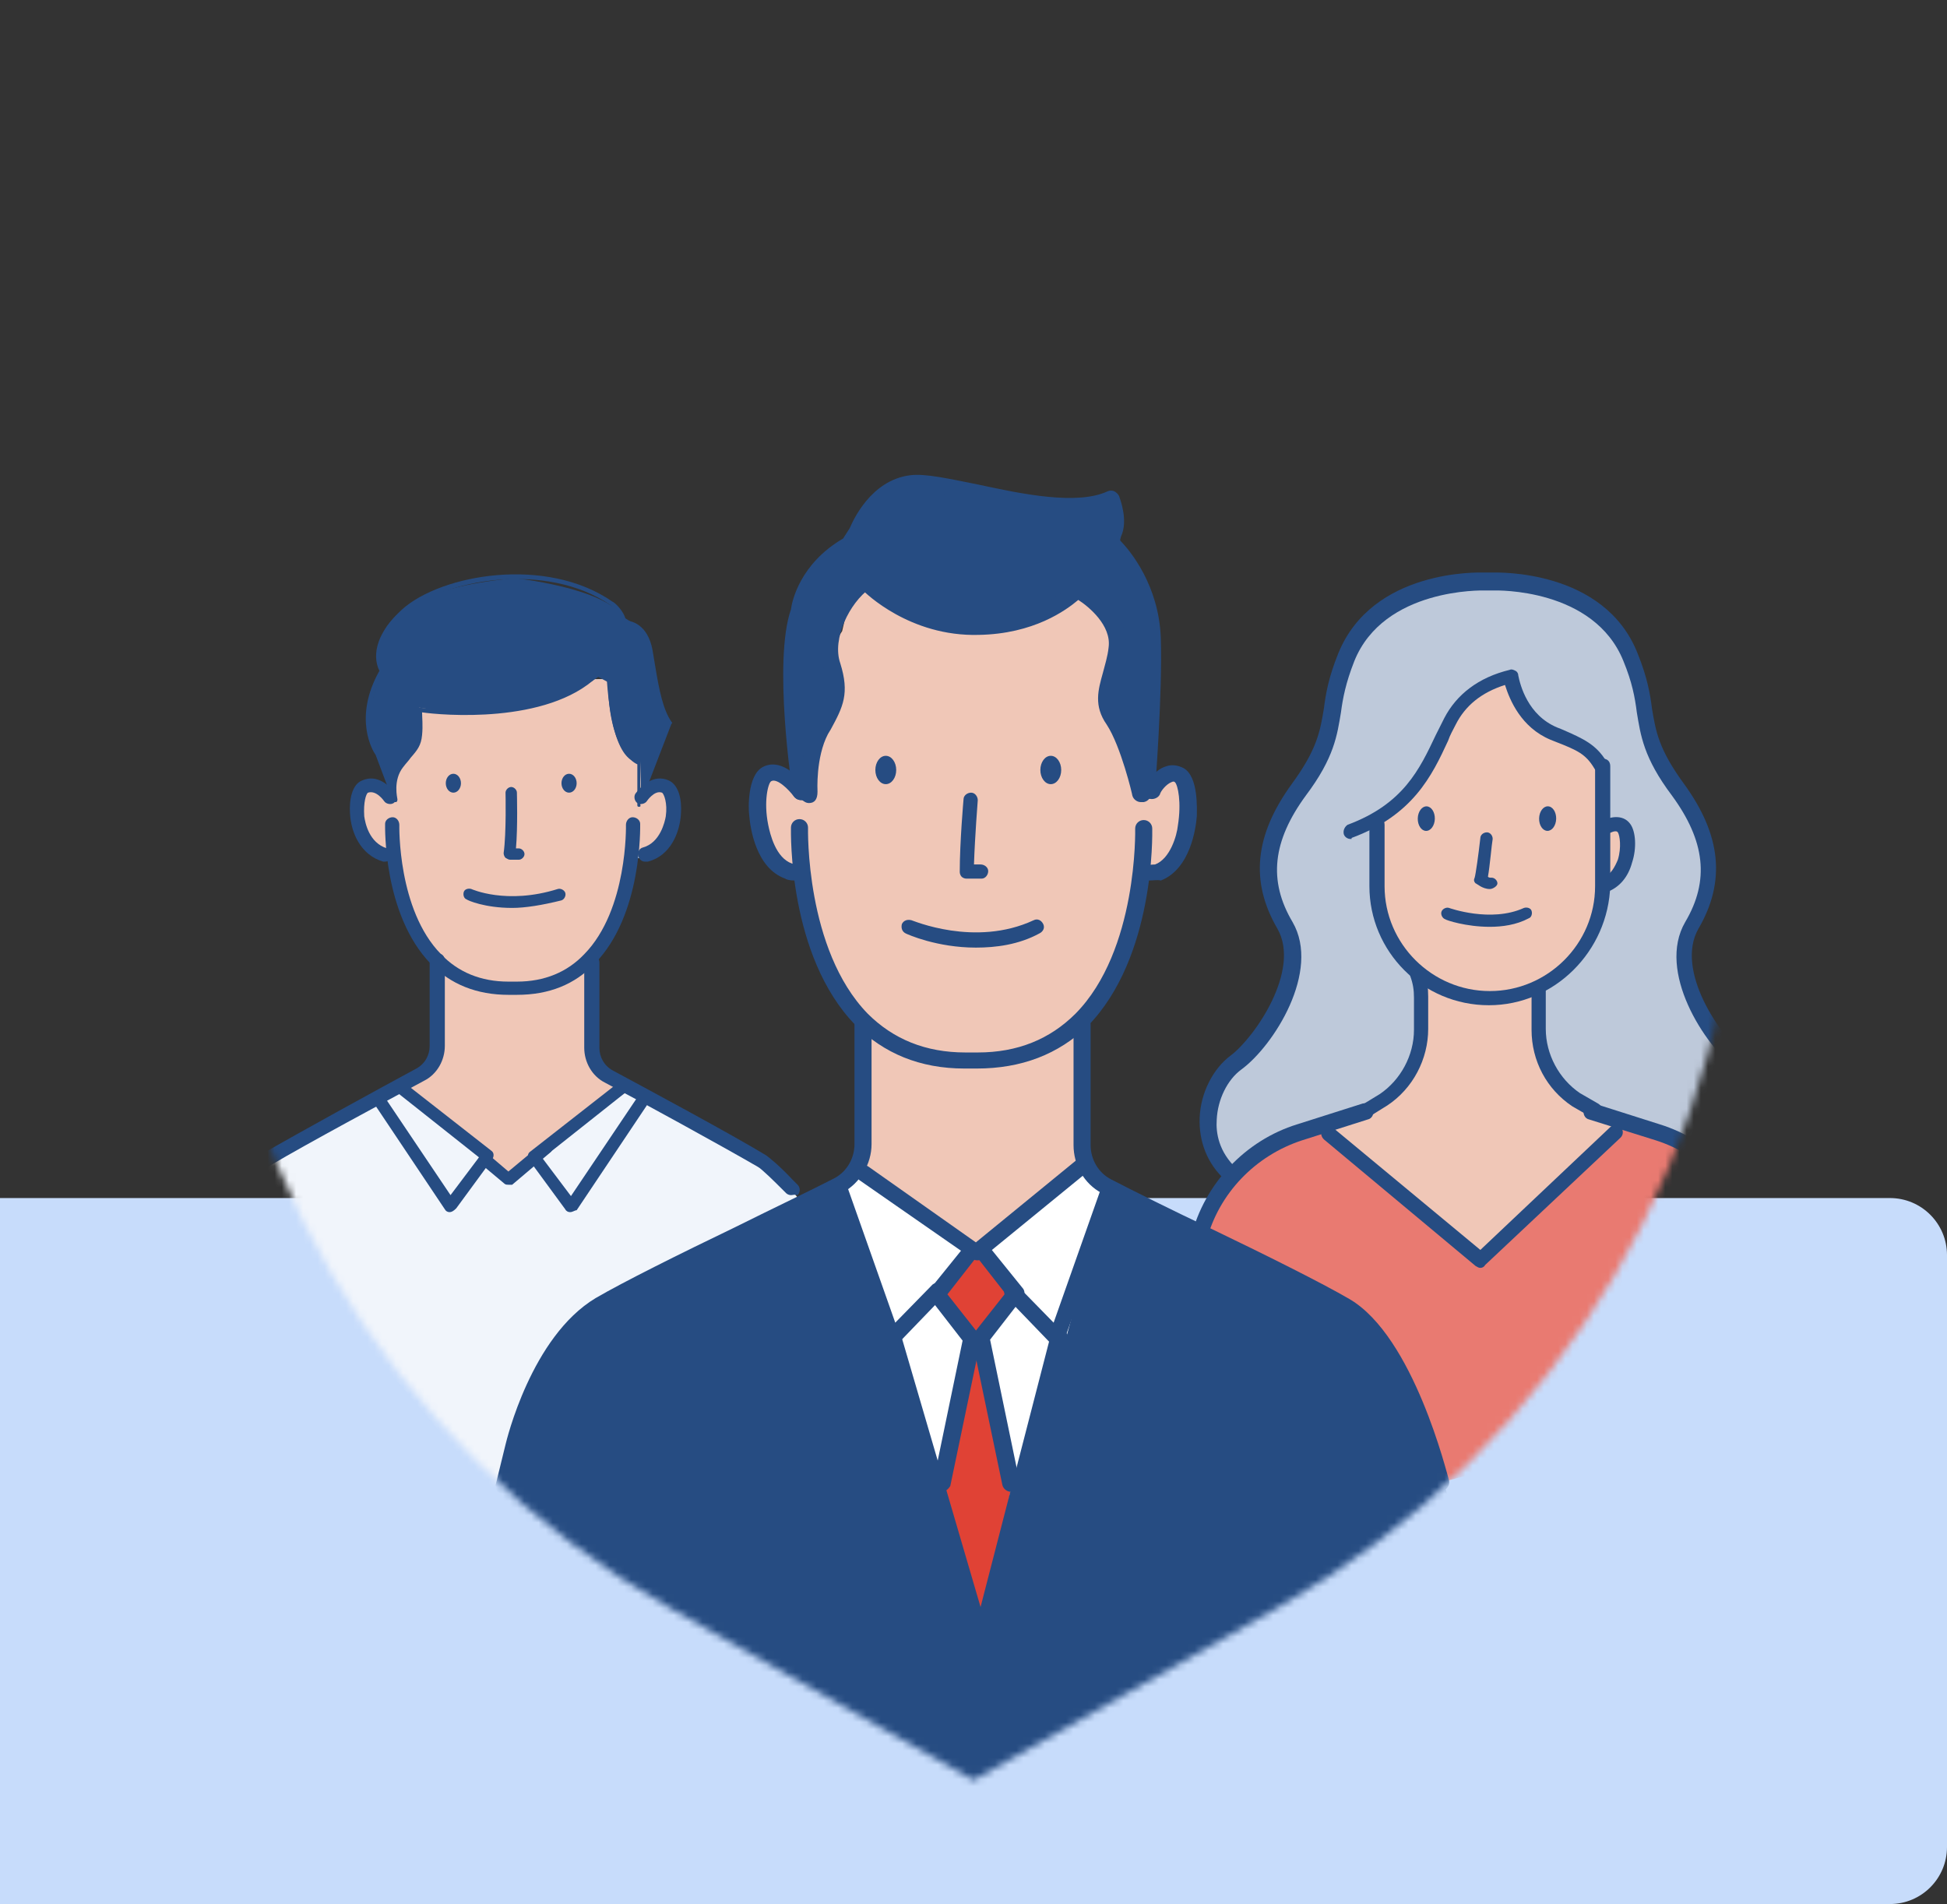 <svg width="273" height="267" viewBox="0 0 273 267" fill="none" xmlns="http://www.w3.org/2000/svg">
<rect x="0" y="0" width="273" height="267" fill="#333333" stroke="none"/>
<path d="M265 168C269.418 168 273 171.582 273 176V259C273 263.418 269.418 267 265 267H0V168H265Z" fill="#C7DCFB"/>
<mask id="mask0_1520_1202" style="mask-type:luminance" maskUnits="userSpaceOnUse" x="29" y="0" width="215" height="250">
<path d="M29 0V114.068C29 160.172 53.864 202.831 94.151 225.618L136.434 249.598H136.566L178.848 225.618C219.136 202.831 244 160.304 244 114.068V0H131.381H29Z" fill="white"/>
</mask>
<g mask="url(#mask0_1520_1202)">
<path d="M111.969 168.121C110.506 166.134 106.251 162.159 106.251 162.159C106.251 162.159 87.371 151.958 85.509 150.898C83.648 149.838 83.116 146.924 83.116 146.924C83.116 146.924 83.116 139.77 83.249 136.855C83.249 133.94 84.711 133.278 86.573 129.568C88.567 125.859 89.232 120.427 89.232 120.427C89.232 120.427 92.29 119.367 93.62 117.38C94.816 115.26 94.816 110.888 93.221 110.358C91.492 109.696 89.764 111.153 89.764 111.153L90.163 102.807L85.376 95.255L72.08 95.388L58.784 95.255L53.997 102.807L54.396 111.153C54.396 111.153 52.667 109.696 51.072 110.226C49.476 110.756 49.343 115.128 50.673 117.248C51.87 119.367 55.061 120.295 55.061 120.295C55.061 120.295 55.725 125.726 57.72 129.436C59.714 133.145 61.044 133.808 61.044 136.723C61.044 139.637 61.177 146.791 61.177 146.791C61.177 146.791 60.645 149.706 58.784 150.766C56.922 151.826 38.041 162.027 38.041 162.027C38.041 162.027 34.053 164.676 32.856 166.531L68.756 209.191L111.969 168.121Z" fill="white"/>
<path opacity="0.6" d="M111.969 168.121C110.506 166.134 106.251 162.159 106.251 162.159C106.251 162.159 87.371 151.958 85.509 150.898C83.648 149.838 83.116 146.924 83.116 146.924C83.116 146.924 83.116 139.77 83.249 136.855C83.249 133.94 84.711 133.278 86.573 129.568C88.567 125.859 89.232 120.427 89.232 120.427C89.232 120.427 92.29 119.367 93.62 117.38C94.816 115.26 94.816 110.888 93.221 110.358C91.492 109.696 89.764 111.153 89.764 111.153L90.163 102.807L85.376 95.255L72.08 95.388L58.784 95.255L53.997 102.807L54.396 111.153C54.396 111.153 52.667 109.696 51.072 110.226C49.476 110.756 49.343 115.128 50.673 117.248C51.87 119.367 55.061 120.295 55.061 120.295C55.061 120.295 55.725 125.726 57.72 129.436C59.714 133.145 61.044 133.808 61.044 136.723C61.044 139.637 61.177 146.791 61.177 146.791C61.177 146.791 60.645 149.706 58.784 150.766C56.922 151.826 38.041 162.027 38.041 162.027C38.041 162.027 34.053 164.676 32.856 166.531L68.756 209.191L111.969 168.121Z" fill="#E8EEF9"/>
<path d="M241.74 167.459C250.382 162.292 248.122 151.826 244.133 148.911C240.277 145.996 233.629 136.06 237.352 129.701C241.075 123.342 240.277 117.248 235.357 110.756C229.241 102.41 231.9 100.29 228.709 92.076C224.189 80.815 209.43 81.345 209.43 81.345H207.967C207.967 81.345 193.208 80.815 188.688 92.076C185.497 100.157 188.289 102.277 182.04 110.756C177.253 117.38 176.455 123.342 180.045 129.701C183.635 136.06 177.12 145.996 173.264 148.911C169.408 151.826 168.211 162.557 173.663 167.591L241.74 167.459Z" fill="white"/>
<path opacity="0.3" d="M241.74 167.459C250.382 162.292 248.122 151.826 244.133 148.911C240.277 145.996 233.629 136.06 237.352 129.701C241.075 123.342 240.277 117.248 235.357 110.756C229.241 102.41 231.9 100.29 228.709 92.076C224.189 80.815 209.43 81.345 209.43 81.345H207.967C207.967 81.345 193.208 80.815 188.688 92.076C185.497 100.157 188.289 102.277 182.04 110.756C177.253 117.38 176.455 123.342 180.045 129.701C183.635 136.06 177.12 145.996 173.264 148.911C169.408 151.826 168.211 162.557 173.663 167.591L241.74 167.459Z" fill="#264C82"/>
<path d="M209.828 98.302L212.621 97.243C212.621 97.243 214.748 101.35 216.61 102.41C218.471 103.469 221.13 103.999 222.992 105.722C224.853 107.576 224.587 109.431 224.454 110.888C224.321 112.346 224.986 125.991 224.055 128.376C223.125 130.893 219.668 135.795 218.205 136.855C216.743 137.915 215.679 139.902 215.679 141.359C215.679 142.817 215.679 148.381 217.407 150.766C219.003 153.283 225.917 156.86 225.917 156.86L228.443 157.125L228.842 174.613L216.61 178.852L205.973 176.467L203.446 129.436L209.828 98.302Z" fill="#F0C7B7"/>
<path d="M224.455 116.055C224.455 116.055 226.715 114.995 227.513 116.055C228.31 117.115 228.045 122.812 224.455 124.269V116.055Z" fill="#F0C7B7"/>
<path d="M208.632 95.918C208.632 95.918 204.776 98.302 202.781 103.469C200.787 108.636 194.405 114.2 194.405 114.2C194.405 114.2 192.942 114.598 193.341 118.44C193.74 122.282 192.543 128.243 194.671 131.555C196.798 134.867 199.856 136.722 199.59 140.829C199.457 144.804 197.33 152.355 195.335 153.68C193.341 155.137 185.097 157.39 185.097 157.39L183.635 165.471L201.186 179.779L211.823 179.117L211.424 134.867L211.025 101.084L212.222 98.037C212.222 98.037 211.158 94.99 210.493 95.255C209.961 95.653 208.632 95.918 208.632 95.918Z" fill="#F0C7B7"/>
<path d="M168.61 172.626C168.61 172.626 172.599 161.232 184.3 158.052L207.568 176.468L227.778 157.92C227.778 157.92 242.67 160.967 246.127 171.301C249.451 181.634 252.642 194.618 252.642 194.618L162.627 218.2C162.494 218.2 169.275 173.42 168.61 172.626Z" fill="white"/>
<path opacity="0.7" d="M168.61 172.626C168.61 172.626 172.599 161.232 184.3 158.052L207.568 176.468L227.778 157.92C227.778 157.92 242.67 160.967 246.127 171.301C249.451 181.634 252.642 194.618 252.642 194.618L162.627 218.2C162.494 218.2 169.275 173.42 168.61 172.626Z" fill="#E04235"/>
<path d="M164.223 195.412C164.09 195.412 164.09 195.412 163.957 195.412C163.292 195.28 162.893 194.75 163.026 194.088L166.616 175.143L167.015 173.42C168.876 166.001 174.594 159.907 181.907 157.655L191.081 154.74C191.746 154.608 192.411 154.873 192.544 155.535C192.677 156.197 192.411 156.86 191.746 156.992L182.571 159.907C176.056 162.027 170.871 167.326 169.142 174.083L168.743 175.672L165.153 194.485C165.286 195.015 164.754 195.412 164.223 195.412Z" fill="#264C82"/>
<path d="M252.775 196.207C252.244 196.207 251.845 195.81 251.712 195.412L245.595 174.083C243.867 167.459 238.814 162.027 232.166 159.907L222.859 156.992C222.194 156.86 221.928 156.197 222.061 155.535C222.194 154.873 222.859 154.608 223.524 154.74L232.698 157.655C240.011 159.907 245.728 166.001 247.59 173.42L253.706 194.75C253.839 195.412 253.573 195.942 252.908 196.207C252.908 196.207 252.908 196.207 252.775 196.207Z" fill="#264C82"/>
<path d="M223.524 156.728C223.391 156.728 223.125 156.728 222.992 156.595L220.465 155.138C216.875 152.753 214.748 148.779 214.748 144.407V139.902C214.748 139.505 214.748 139.24 214.748 138.842C214.748 138.312 215.28 137.915 215.812 137.915C216.344 137.915 216.742 138.445 216.742 138.975C216.742 139.24 216.742 139.505 216.742 139.77V144.274C216.742 147.851 218.604 151.296 221.529 153.283L224.055 154.74C224.587 155.005 224.72 155.668 224.454 156.065C224.188 156.595 223.922 156.728 223.524 156.728Z" fill="#264C82"/>
<path d="M191.746 156.86C191.48 156.86 191.214 156.727 190.948 156.462L190.815 156.33C190.682 156.065 190.682 155.8 190.682 155.535C190.682 155.27 190.948 155.005 191.081 154.873L193.474 153.415C196.399 151.428 198.261 147.984 198.261 144.407V139.902C198.261 138.842 198.128 137.915 197.729 136.855C197.596 136.325 197.729 135.795 198.261 135.53C198.793 135.398 199.325 135.53 199.591 136.06C200.122 137.252 200.255 138.577 200.255 139.77V144.274C200.255 148.514 198.128 152.62 194.538 155.005L192.411 156.33C192.411 156.463 192.278 156.462 192.145 156.595C192.145 156.86 191.879 156.86 191.746 156.86Z" fill="#264C82"/>
<path d="M189.353 117.645C188.954 117.645 188.555 117.38 188.422 116.982C188.289 116.452 188.555 115.923 188.954 115.658C196.798 112.743 199.059 107.841 201.319 103.072C201.718 102.277 202.117 101.482 202.516 100.687C204.244 97.375 207.302 94.99 211.69 93.93C211.956 93.798 212.222 93.93 212.488 94.063C212.754 94.195 212.887 94.46 212.887 94.725C213.153 96.05 214.216 100.29 218.338 102.012L219.003 102.277C222.061 103.602 223.79 104.397 225.252 106.781C225.518 107.311 225.385 107.841 224.853 108.106C224.322 108.371 223.79 108.239 223.524 107.709C222.327 105.721 221.131 105.191 218.072 103.999L217.408 103.734C213.286 102.012 211.69 98.17 211.025 96.05C207.701 97.11 205.441 98.965 204.111 101.614C203.712 102.409 203.314 103.072 203.048 103.867C200.787 108.768 198.128 114.333 189.485 117.512C189.618 117.645 189.486 117.645 189.353 117.645Z" fill="#264C82"/>
<path d="M208.765 140.962C199.458 140.962 192.012 133.41 192.012 124.269V115.658C192.012 115.128 192.411 114.598 193.075 114.598C193.74 114.598 194.139 114.995 194.139 115.658V124.269C194.139 132.35 200.787 138.975 208.898 138.975C217.009 138.975 223.657 132.35 223.657 124.269V107.444C223.657 106.914 224.056 106.384 224.72 106.384C225.385 106.384 225.784 106.781 225.784 107.444V124.136C225.518 133.41 217.939 140.962 208.765 140.962Z" fill="#264C82"/>
<path d="M218.2 114.818C218.222 113.867 217.705 113.084 217.044 113.068C216.383 113.053 215.83 113.811 215.807 114.762C215.784 115.713 216.302 116.496 216.962 116.512C217.623 116.527 218.177 115.769 218.2 114.818Z" fill="#264C82"/>
<path d="M201.186 114.823C201.208 113.872 200.691 113.089 200.031 113.073C199.37 113.057 198.816 113.816 198.793 114.767C198.771 115.717 199.288 116.501 199.949 116.516C200.609 116.532 201.163 115.774 201.186 114.823Z" fill="#264C82"/>
<path d="M208.898 124.667C207.834 124.667 207.036 123.872 206.903 123.872C206.637 123.607 206.637 123.342 206.77 123.077C206.903 122.68 207.302 119.897 207.568 117.513C207.568 117.115 207.967 116.718 208.499 116.718C208.898 116.718 209.297 117.115 209.297 117.645C209.164 118.308 208.898 121.487 208.632 122.944C208.765 123.077 208.898 123.077 209.164 123.077C209.563 123.077 209.962 123.474 209.962 123.872C209.962 124.269 209.297 124.667 208.898 124.667Z" fill="#264C82"/>
<path d="M224.986 125.197C224.587 125.197 224.188 124.932 224.055 124.534C223.79 124.004 224.056 123.474 224.587 123.209C225.917 122.679 226.449 121.487 226.848 120.56C227.38 118.837 227.114 117.115 226.848 116.718C226.582 116.32 225.651 116.85 225.651 116.85C225.119 117.115 224.587 116.983 224.321 116.453C224.055 115.923 224.188 115.393 224.72 115.128C225.518 114.598 227.513 114.068 228.576 115.525C229.374 116.585 229.507 118.97 228.842 120.957C228.31 122.944 227.114 124.402 225.385 125.064C225.119 125.064 224.986 125.197 224.986 125.197Z" fill="#264C82"/>
<path d="M208.898 129.966C205.574 129.966 202.781 129.039 202.648 128.906C202.25 128.774 201.984 128.244 202.117 127.846C202.25 127.449 202.781 127.184 203.18 127.316C203.18 127.316 209.031 129.436 213.684 127.316C214.083 127.184 214.615 127.316 214.748 127.714C214.881 128.111 214.748 128.641 214.349 128.774C212.621 129.701 210.626 129.966 208.898 129.966Z" fill="#264C82"/>
<path d="M244.93 165.869C244.664 165.869 244.266 165.736 244.133 165.471C243.734 164.941 243.734 164.279 244.133 163.881C246.659 161.497 247.058 158.847 246.925 156.992C246.792 154.21 245.329 151.428 243.468 149.971C238.947 146.526 232.299 136.193 236.288 129.303C239.745 123.474 239.08 117.91 234.426 111.551C230.437 106.251 230.039 103.072 229.507 99.892C229.241 97.772 228.842 95.653 227.645 92.738C223.523 82.404 209.695 82.802 209.562 82.802H208.1C207.967 82.802 194.006 82.404 189.884 92.738C188.687 95.785 188.288 97.905 188.023 99.892C187.491 103.072 187.092 106.251 183.103 111.551C178.449 117.91 177.784 123.474 181.241 129.303C185.23 136.193 178.582 146.659 174.061 149.971C172.067 151.428 170.737 154.21 170.604 156.992C170.472 158.847 170.87 161.497 173.397 163.881C173.929 164.279 173.929 165.074 173.397 165.471C172.998 166.001 172.2 166.001 171.801 165.471C169.275 163.219 168.078 160.039 168.211 156.727C168.344 153.283 170.073 149.838 172.599 147.984C175.923 145.466 182.438 136.06 179.114 130.231C175.258 123.607 175.923 117.115 181.108 109.961C184.698 105.059 185.097 102.542 185.629 99.362C185.895 97.243 186.294 94.99 187.624 91.678C192.41 79.755 207.435 80.285 207.967 80.285H209.296C209.828 80.285 224.986 79.755 229.64 91.678C230.969 94.99 231.368 97.243 231.634 99.362C232.166 102.542 232.565 105.059 236.155 109.961C241.34 117.115 242.005 123.607 238.149 130.231C234.825 136.06 241.207 145.334 244.664 147.984C247.191 149.838 248.919 153.283 249.052 156.727C249.185 160.039 247.989 163.087 245.462 165.471C245.462 165.736 245.196 165.869 244.93 165.869Z" fill="#264C82"/>
<path d="M207.568 177.792C207.302 177.792 207.169 177.659 206.903 177.527L185.629 159.774C185.23 159.377 185.097 158.847 185.496 158.317C185.895 157.787 186.427 157.787 186.959 158.184L207.568 175.275L225.784 158.052C226.183 157.655 226.847 157.655 227.246 158.052C227.645 158.449 227.645 159.112 227.246 159.509L208.233 177.394C208.1 177.659 207.834 177.792 207.568 177.792Z" fill="#264C82"/>
<path d="M111.436 98.965L111.968 110.491C111.968 110.491 109.575 108.504 107.314 109.166C105.054 109.829 104.921 116.055 106.649 118.97C108.378 121.884 112.633 123.209 112.633 123.209C112.633 123.209 113.563 130.893 116.356 136.06C119.148 141.227 121.009 142.022 121.009 146.129C121.142 150.236 121.142 160.172 121.142 160.172C121.142 160.172 120.344 164.279 117.818 165.736C115.292 167.194 88.832 181.502 88.832 181.502C88.832 181.502 84.179 184.151 86.173 186.006C88.3 187.861 109.442 205.481 138.427 204.951L144.544 204.289L142.017 153.018L142.948 118.572L137.098 75.251L120.211 79.358L118.084 88.499L111.436 98.965Z" fill="#F0C7B7"/>
<path d="M161.563 98.965L161.031 110.491C161.031 110.491 163.424 108.504 165.685 109.166C167.945 109.828 167.014 116.718 165.153 119.5C163.424 122.414 160.233 123.209 160.233 123.209C160.233 123.209 159.302 130.893 156.51 136.06C153.718 141.227 151.857 142.022 151.857 146.129C151.724 150.236 151.724 160.172 151.724 160.172C151.724 160.172 152.521 164.279 155.048 165.736C157.707 167.193 184.033 181.502 184.033 181.502C184.033 181.502 188.687 184.151 186.693 186.006C184.565 187.861 163.424 205.481 134.439 204.951L128.322 204.289L130.849 153.018L129.918 118.572L135.768 88.499L151.192 77.37L155.713 87.704L161.563 98.965Z" fill="#F0C7B7"/>
<path d="M112.766 169.445L120.477 163.616L132.976 172.493C132.976 172.493 135.635 176.6 138.693 174.215C141.751 171.83 150.394 164.941 150.394 164.941C150.394 164.941 152.521 163.219 153.053 164.014C153.585 164.941 159.302 168.783 159.302 168.783L148.399 208.263H126.195L112.367 176.6L112.766 169.445Z" fill="white"/>
<path d="M113.564 108.901C113.564 108.901 115.292 101.747 116.622 99.495C117.951 97.242 115.292 91.281 117.154 87.704C118.882 84.126 120.345 81.212 123.403 83.464C126.461 85.584 132.178 88.498 138.162 87.969C144.012 87.439 147.203 85.716 147.203 85.716C147.203 85.716 150.793 81.344 153.984 84.789C157.175 88.234 156.909 91.148 156.111 94.063C155.314 96.977 155.314 99.892 156.776 102.409C158.239 104.926 159.436 109.828 159.436 109.828C159.436 109.828 161.829 109.298 161.962 105.854C162.095 102.409 163.025 90.221 160.632 83.994C158.239 77.9 156.377 75.25 156.377 72.998C156.244 70.746 155.048 70.481 150.261 70.878C145.341 71.276 134.705 69.023 132.311 68.229C129.918 67.434 123.137 69.156 121.674 72.733C120.212 76.31 115.159 79.357 113.696 81.742C112.234 84.126 110.904 95.918 111.702 101.349C112.367 106.516 113.564 108.901 113.564 108.901Z" fill="#264C82"/>
<path d="M136.433 175.407L131.38 182.164L136.566 188.523L132.045 208.793L137.63 228.93L141.751 208.793L137.63 188.258L142.283 181.104C142.15 181.104 137.497 175.407 136.433 175.407Z" fill="#E04235"/>
<path d="M68.622 214.092C68.622 214.092 76.334 190.113 81.121 185.741C85.907 181.502 117.685 165.869 117.685 165.869L145.74 256.222C145.74 256.222 68.091 213.562 68.622 214.092Z" fill="#264C82"/>
<path d="M206.77 220.584C206.77 220.584 196.798 189.981 192.011 185.741C187.225 181.502 155.447 165.869 155.447 165.869L130.849 255.56C130.849 255.56 207.169 220.054 206.77 220.584Z" fill="#264C82"/>
<path d="M136.965 149.838H135.236C128.987 149.838 123.935 147.719 119.946 143.744C110.505 134.073 110.904 116.718 110.904 116.055C110.904 115.393 111.436 114.863 112.101 114.863C112.766 114.863 113.298 115.393 113.298 116.055C113.298 116.188 112.899 133.145 121.674 142.154C125.264 145.731 129.785 147.586 135.369 147.586H137.098C142.682 147.586 147.203 145.731 150.793 142.154C159.568 133.278 159.17 116.32 159.17 116.188C159.17 115.525 159.701 114.995 160.366 114.995C161.031 114.995 161.563 115.525 161.563 116.188C161.563 116.983 161.962 134.205 152.521 143.877C148.4 147.851 143.214 149.838 136.965 149.838Z" fill="#264C82"/>
<path d="M70.617 209.455C70.484 209.455 70.484 209.455 70.351 209.455C69.686 209.323 69.287 208.661 69.553 207.998L70.883 202.566C71.016 202.036 74.473 187.463 83.514 182.031C87.37 179.779 95.348 175.805 103.06 172.095C108.644 169.313 113.962 166.796 117.021 165.206C118.749 164.279 119.813 162.424 119.813 160.437V143.479C119.813 142.817 120.345 142.287 121.009 142.287C121.674 142.287 122.206 142.817 122.206 143.479V160.437C122.206 163.219 120.611 165.869 118.217 167.193C115.159 168.916 109.841 171.433 104.256 174.215C96.544 177.925 88.567 181.767 84.844 184.019C76.733 188.788 73.409 202.831 73.409 203.096L72.079 208.528C71.68 209.19 71.149 209.455 70.617 209.455Z" fill="#264C82"/>
<path d="M201.984 209.058C201.452 209.058 200.92 208.66 200.787 208.13C200.787 207.998 196.133 188.92 187.89 184.151C184.034 181.899 176.189 178.057 168.477 174.347C162.893 171.565 157.574 169.048 154.516 167.326C151.99 166.001 150.527 163.351 150.527 160.569V143.611C150.527 142.949 151.059 142.419 151.724 142.419C152.389 142.419 152.921 142.949 152.921 143.611V160.569C152.921 162.556 153.984 164.411 155.713 165.338C158.771 166.928 164.089 169.578 169.674 172.228C177.386 175.937 185.363 179.912 189.219 182.164C198.261 187.463 202.914 206.806 203.18 207.601C203.313 208.263 202.914 208.793 202.383 209.058C202.117 209.058 201.984 209.058 201.984 209.058Z" fill="#264C82"/>
<path d="M161.031 123.474C160.632 123.474 160.1 123.474 159.701 123.341C159.036 123.076 158.771 122.414 159.036 121.884C159.302 121.222 159.967 120.957 160.499 121.222C160.898 121.354 161.563 121.222 161.962 121.222C164.089 120.427 165.02 117.115 165.153 115.79C165.685 112.478 165.153 110.093 164.754 109.696C164.621 109.563 164.488 109.563 164.222 109.696C163.557 109.961 162.759 110.888 162.626 111.418C162.361 111.948 161.563 112.213 161.031 111.948C160.499 111.683 160.233 111.021 160.499 110.358C160.632 110.093 161.696 107.973 163.557 107.444C164.355 107.179 165.153 107.311 165.951 107.708C168.078 108.901 167.812 113.538 167.812 114.465C167.679 116.187 166.881 121.884 162.759 123.474C162.361 123.341 161.696 123.474 161.031 123.474Z" fill="#264C82"/>
<path d="M111.436 123.474C110.772 123.474 110.24 123.342 110.107 123.209C105.985 121.752 105.187 116.055 105.054 114.333C104.921 113.405 104.788 108.769 106.916 107.576C109.841 105.986 112.766 109.961 113.165 110.358C113.564 110.888 113.431 111.551 112.899 111.948C112.367 112.346 111.702 112.213 111.303 111.683C110.639 110.756 108.91 109.033 108.112 109.563C107.713 109.828 107.049 112.346 107.713 115.658C107.979 116.982 108.777 120.295 111.038 121.089C111.038 121.089 111.436 121.222 111.968 121.089C112.633 120.824 113.298 121.222 113.431 121.752C113.697 122.414 113.298 123.077 112.766 123.209C112.234 123.474 111.835 123.474 111.436 123.474Z" fill="#264C82"/>
<path d="M135.503 123.209C135.237 123.209 134.971 123.077 134.838 122.944C134.705 122.812 134.572 122.547 134.572 122.282C134.572 118.042 135.104 112.081 135.104 112.081C135.104 111.551 135.635 111.153 136.167 111.153C136.699 111.153 137.098 111.683 137.098 112.213C137.098 112.213 136.699 117.248 136.566 121.222H137.497C138.029 121.222 138.561 121.619 138.561 122.149C138.561 122.679 138.162 123.209 137.63 123.209H135.503Z" fill="#264C82"/>
<path d="M124.2 109.961C125.008 109.961 125.663 109.071 125.663 107.974C125.663 106.876 125.008 105.986 124.2 105.986C123.393 105.986 122.738 106.876 122.738 107.974C122.738 109.071 123.393 109.961 124.2 109.961Z" fill="#264C82"/>
<path d="M147.336 109.961C148.144 109.961 148.799 109.071 148.799 107.974C148.799 106.876 148.144 105.986 147.336 105.986C146.528 105.986 145.874 106.876 145.874 107.974C145.874 109.071 146.528 109.961 147.336 109.961Z" fill="#264C82"/>
<path d="M136.832 132.881C131.381 132.881 127.259 131.026 126.993 130.893C126.461 130.628 126.328 130.098 126.461 129.568C126.727 129.039 127.259 128.906 127.791 129.039C127.924 129.039 136.699 132.881 144.943 129.039C145.475 128.774 146.006 129.039 146.272 129.568C146.538 130.098 146.272 130.628 145.741 130.893C142.815 132.483 139.624 132.881 136.832 132.881Z" fill="#264C82"/>
<path d="M112.367 112.213C111.835 112.213 111.303 111.816 111.17 111.286C111.037 110.491 108.378 92.738 110.904 85.451C111.037 84.392 112.101 79.092 118.217 75.515L119.148 74.058C119.547 73.13 122.073 67.301 127.658 66.639C129.785 66.374 133.242 67.169 137.231 67.964C143.347 69.288 151.059 70.878 155.314 68.891C155.58 68.759 155.978 68.759 156.244 68.891C156.51 69.024 156.776 69.288 156.909 69.553C157.042 69.951 158.239 72.998 157.175 75.25L157.042 75.78C158.505 77.237 162.494 82.139 162.76 89.426C163.026 97.11 161.962 110.491 161.962 111.021C161.962 111.683 161.297 112.08 160.765 112.08C160.1 112.08 159.701 111.418 159.701 110.888C159.701 110.756 160.765 97.242 160.499 89.558C160.233 81.742 155.181 77.105 155.048 76.972C154.782 76.708 154.649 76.31 154.649 75.913L154.915 74.72C154.915 74.588 154.915 74.455 155.048 74.455C155.447 73.66 155.314 72.468 155.181 71.541C150.128 73.13 142.815 71.541 136.832 70.216C133.242 69.421 129.785 68.759 128.056 68.891C123.536 69.421 121.408 74.853 121.408 74.985C121.408 75.118 121.408 75.118 121.275 75.25L120.212 76.972C120.079 77.105 119.946 77.237 119.813 77.37C113.962 80.55 113.431 85.584 113.431 85.849C113.431 85.981 113.431 85.981 113.431 86.114C111.037 92.871 113.696 110.756 113.696 111.021C113.829 111.683 113.298 112.213 112.766 112.345C112.5 112.213 112.5 112.213 112.367 112.213Z" fill="#264C82"/>
<path d="M113.43 112.611C112.899 112.611 112.367 112.213 112.234 111.551C112.234 111.286 111.835 106.119 113.962 102.144L114.361 101.35C115.957 98.302 116.622 97.243 115.558 93.798C114.095 89.294 117.02 83.199 120.61 80.682C121.142 80.285 121.807 80.417 122.206 80.947C122.605 81.477 122.472 82.14 121.94 82.537C119.148 84.524 116.622 89.559 117.818 93.003C119.148 97.243 118.217 99.097 116.489 102.277L116.09 102.939C114.361 106.251 114.627 110.888 114.627 111.021C114.627 112.081 114.228 112.611 113.43 112.611Z" fill="#264C82"/>
<path d="M159.968 112.478C159.436 112.478 158.904 112.081 158.771 111.551C158.771 111.418 157.175 104.662 155.181 101.615C153.319 98.965 153.984 96.713 154.649 94.328C154.915 93.268 155.314 92.076 155.447 90.751C155.846 87.704 152.655 85.054 151.192 84.127C149.464 85.584 144.943 88.896 137.231 89.029C127.525 89.294 121.276 83.067 121.01 82.802C120.611 82.404 120.611 81.61 121.01 81.212C121.409 80.815 122.206 80.815 122.605 81.212C122.605 81.212 128.456 86.909 137.231 86.776C145.874 86.511 150.261 82.007 150.261 81.875C150.66 81.477 151.192 81.345 151.724 81.61C151.99 81.742 158.638 85.717 157.84 91.148C157.574 92.606 157.308 93.93 157.042 94.99C156.378 97.243 156.112 98.567 157.308 100.422C159.569 103.867 161.164 110.756 161.297 111.153C161.43 111.816 161.031 112.346 160.366 112.478C160.233 112.478 160.101 112.478 159.968 112.478Z" fill="#264C82"/>
<path d="M136.965 176.732C136.699 176.732 136.433 176.6 136.3 176.467L120.478 165.471C119.946 165.074 119.813 164.411 120.212 163.881C120.611 163.351 121.276 163.219 121.807 163.616L136.832 174.215L150.926 162.689C151.458 162.292 152.123 162.292 152.522 162.822C152.921 163.351 152.921 164.014 152.389 164.411L137.63 176.467C137.497 176.732 137.231 176.732 136.965 176.732Z" fill="#264C82"/>
<path d="M132.045 209.19C131.913 209.19 131.913 209.19 131.78 209.19C131.115 209.058 130.716 208.395 130.849 207.865L134.971 187.993L130.45 182.164C130.184 181.766 130.184 181.104 130.45 180.706L134.838 175.275C135.237 174.745 136.034 174.745 136.433 175.142C136.965 175.54 136.965 176.335 136.566 176.732L132.843 181.501L137.231 187.066C137.497 187.331 137.497 187.728 137.497 187.993L133.242 208.395C132.976 208.793 132.577 209.19 132.045 209.19Z" fill="#264C82"/>
<path d="M125.131 188.92C124.998 188.92 124.998 188.92 124.865 188.92C124.467 188.788 124.201 188.523 124.068 188.125L116.622 167.061C116.356 166.398 116.755 165.736 117.287 165.603C117.951 165.338 118.616 165.736 118.749 166.266L125.53 185.476L130.583 180.309C130.982 179.779 131.779 179.779 132.178 180.309C132.577 180.706 132.71 181.501 132.178 181.899L125.796 188.523C125.796 188.788 125.53 188.92 125.131 188.92Z" fill="#264C82"/>
<path d="M141.752 209.191C141.22 209.191 140.688 208.793 140.555 208.263L136.3 187.861C136.167 187.463 136.3 187.198 136.566 186.933L140.954 181.369L137.231 176.6C136.832 176.07 136.965 175.407 137.364 175.01C137.896 174.613 138.561 174.745 138.959 175.142L143.347 180.574C143.746 180.972 143.746 181.634 143.347 182.032L138.826 187.861L142.948 207.733C143.081 208.396 142.682 208.926 142.018 209.058C141.885 209.191 141.752 209.191 141.752 209.191Z" fill="#264C82"/>
<path d="M137.497 230.917C136.965 230.917 136.566 230.653 136.433 230.123L124.067 187.861C123.934 187.198 124.2 186.536 124.865 186.403C125.53 186.271 126.195 186.536 126.328 187.198L138.693 229.46C138.826 230.123 138.56 230.785 137.896 230.917C137.63 230.917 137.497 230.917 137.497 230.917Z" fill="#264C82"/>
<path d="M148.267 188.92C148.001 188.92 147.602 188.788 147.469 188.523L141.087 181.899C140.688 181.501 140.688 180.707 141.087 180.309C141.486 179.912 142.283 179.912 142.682 180.309L147.735 185.476L154.516 166.266C154.782 165.603 155.447 165.339 155.979 165.603C156.51 165.868 156.909 166.531 156.643 167.061L149.197 187.993C149.064 188.391 148.799 188.656 148.4 188.788C148.4 188.92 148.4 188.92 148.267 188.92Z" fill="#264C82"/>
<path d="M137.63 230.388C137.497 230.388 137.497 230.388 137.364 230.388C136.699 230.255 136.3 229.593 136.566 228.93L147.336 187.198C147.469 186.536 148.134 186.271 148.799 186.403C149.464 186.536 149.862 187.198 149.597 187.861L138.827 229.593C138.694 229.99 138.162 230.388 137.63 230.388Z" fill="#264C82"/>
<path d="M55.06 120.294C55.06 120.294 55.725 125.726 57.72 129.435C59.714 133.145 61.044 133.807 61.044 136.722C61.044 139.637 61.177 146.791 61.177 146.791C61.177 146.791 60.645 149.705 58.783 150.765C58.385 151.03 57.188 151.56 55.725 152.487C59.581 155.27 71.149 164.411 71.149 164.411C71.149 164.411 84.445 155.27 88.7 152.62C86.971 151.693 85.642 151.03 85.243 150.765C83.381 149.705 82.85 146.791 82.85 146.791C82.85 146.791 82.85 139.637 82.983 136.722C82.983 133.807 84.445 133.145 86.307 129.435C88.301 125.726 88.966 120.294 88.966 120.294C88.966 120.294 92.024 119.234 93.354 117.247C94.55 115.127 94.55 110.755 92.955 110.225C91.492 109.696 89.764 111.153 89.764 111.153L90.162 102.806L85.376 95.255L72.08 95.387L58.783 95.255L53.997 102.806L54.396 111.153C54.396 111.153 52.667 109.696 51.072 110.225C49.476 110.755 49.343 115.127 50.673 117.247C52.002 119.234 55.06 120.294 55.06 120.294Z" fill="#F0C7B7"/>
<path d="M54.927 111.021C54.927 111.021 50.938 102.409 52.002 98.832C53.066 95.255 53.598 94.063 53.598 94.063C53.598 94.063 48.279 83.199 72.212 81.08C72.212 81.08 84.711 82.404 87.37 86.511C87.37 86.511 89.099 87.571 89.63 87.969C90.295 88.366 91.093 91.148 91.359 93.135C91.625 95.255 92.954 100.025 93.885 101.482L89.896 111.286L89.763 106.781C89.763 106.781 86.04 108.239 85.11 95.653C85.11 94.99 84.312 94.593 83.78 94.99C80.855 97.11 72.877 101.482 58.783 99.23C58.783 99.23 59.049 103.602 58.118 104.927C57.188 106.384 55.326 108.239 54.927 111.021Z" fill="#264C82"/>
<path d="M89.631 113.14C89.365 113.14 89.365 113.008 89.365 112.875V107.179C88.434 106.781 85.376 104.529 85.243 95.653L83.78 94.858C76.733 101.614 61.842 100.289 59.182 99.892C59.182 100.554 59.315 101.747 59.182 103.072C59.049 104.529 58.517 105.191 57.587 106.251C57.321 106.649 56.922 107.046 56.523 107.576C55.06 109.431 55.725 111.948 55.725 112.08C55.725 112.213 55.725 112.478 55.459 112.478C55.326 112.478 55.06 112.478 55.06 112.213L52.667 105.854C52.268 105.324 49.476 100.687 53.199 94.063C52.8 93.268 51.471 89.956 56.39 85.451C61.842 80.549 76.6 77.9 85.908 84.391C86.041 84.391 87.503 85.584 87.769 87.041C88.567 87.041 90.827 87.571 91.492 91.148C91.625 91.943 91.758 92.738 91.891 93.533C92.423 96.712 92.955 99.495 94.151 101.217C94.284 101.349 94.284 101.482 94.151 101.482L89.764 112.875C89.897 113.008 89.764 113.14 89.631 113.14ZM83.514 94.063H83.647L85.509 94.99C85.642 94.99 85.642 95.123 85.642 95.255C85.775 105.059 89.498 106.516 89.498 106.516C89.631 106.516 89.764 106.649 89.764 106.781V110.888L93.487 101.349C92.157 99.495 91.758 96.712 91.226 93.533C91.093 92.738 90.96 91.943 90.827 91.148C90.162 87.439 87.636 87.571 87.503 87.704C87.37 87.704 87.37 87.704 87.237 87.571C87.104 87.571 87.104 87.439 87.104 87.306C86.971 85.981 85.509 84.789 85.509 84.789C76.6 78.695 62.108 81.212 56.922 85.981C51.736 90.618 53.731 93.665 53.864 93.798C53.997 93.93 53.997 94.063 53.864 94.195C50.141 100.819 53.199 105.456 53.332 105.456C53.332 105.456 53.332 105.456 53.332 105.589L54.795 109.961C54.928 109.166 55.194 108.106 55.858 107.311C56.257 106.781 56.656 106.384 56.922 105.986C57.853 104.926 58.252 104.396 58.385 103.204C58.517 101.482 58.385 99.627 58.385 99.627C58.385 99.495 58.385 99.495 58.517 99.362C58.651 99.23 58.651 99.23 58.783 99.23C58.916 99.23 76.201 101.482 83.382 94.195L83.514 94.063Z" fill="#264C82"/>
<path d="M72.478 139.504H71.282C66.894 139.504 63.171 138.047 60.379 135.132C53.731 128.243 53.997 116.055 53.997 115.525C53.997 114.995 54.528 114.598 55.06 114.598C55.592 114.598 55.991 115.128 55.991 115.658C55.991 115.79 55.725 127.581 61.841 133.808C64.235 136.325 67.426 137.65 71.282 137.65H72.478C76.334 137.65 79.525 136.325 81.919 133.808C88.035 127.581 87.769 115.79 87.769 115.658C87.769 115.128 88.168 114.598 88.7 114.598C89.232 114.598 89.763 114.995 89.763 115.525C89.763 116.055 90.029 128.376 83.381 135.132C80.589 138.047 76.999 139.504 72.478 139.504Z" fill="#264C82"/>
<path d="M32.723 167.326C32.457 167.326 32.191 167.193 32.058 167.061C31.659 166.664 31.659 166.001 32.058 165.604C32.723 164.941 35.914 162.292 36.845 161.762C41.631 158.98 53.465 152.488 58.385 149.838C59.581 149.176 60.246 147.983 60.246 146.659V134.735C60.246 134.205 60.645 133.675 61.31 133.675C61.974 133.675 62.373 134.073 62.373 134.735V146.659C62.373 148.646 61.31 150.633 59.448 151.56C54.529 154.21 42.695 160.569 38.041 163.351C37.376 163.749 34.318 166.266 33.654 166.796C33.255 167.193 32.989 167.326 32.723 167.326Z" fill="#264C82"/>
<path d="M110.905 167.591C110.639 167.591 110.373 167.458 110.24 167.326C110.107 167.193 109.841 166.928 109.575 166.663C108.777 165.868 106.783 163.881 106.251 163.616C101.464 160.834 89.631 154.342 84.844 151.825C82.983 150.898 81.919 148.911 81.919 146.923V135C81.919 134.47 82.318 133.94 82.983 133.94C83.647 133.94 84.046 134.337 84.046 135V146.923C84.046 148.248 84.711 149.44 85.908 150.103C90.827 152.753 102.661 159.112 107.448 162.026C107.98 162.424 109.309 163.484 111.171 165.471C111.437 165.736 111.702 166.001 111.835 166.133C112.234 166.531 112.234 167.193 111.835 167.591C111.437 167.458 111.171 167.591 110.905 167.591Z" fill="#264C82"/>
<path d="M53.997 120.824C53.864 120.824 53.864 120.824 53.731 120.824C50.54 119.897 49.21 116.717 49.077 114.067C48.944 112.213 49.343 109.96 50.806 109.43C52.933 108.503 54.662 110.225 55.459 111.285C55.725 111.683 55.592 112.345 55.194 112.61C54.795 112.875 54.13 112.743 53.864 112.345C53.864 112.345 52.8 110.755 51.603 111.153C51.338 111.285 50.939 112.478 51.072 114.465C51.205 115.392 51.736 118.174 54.263 118.969C54.795 119.102 55.06 119.632 54.928 120.162C54.795 120.559 54.396 120.824 53.997 120.824Z" fill="#264C82"/>
<path d="M90.428 120.824C90.029 120.824 89.631 120.559 89.498 120.029C89.365 119.499 89.631 118.969 90.162 118.837C92.556 118.174 93.221 115.26 93.354 114.465C93.62 112.61 93.088 111.285 92.822 111.153C91.758 110.755 90.694 112.345 90.694 112.345C90.428 112.743 89.764 112.875 89.365 112.61C88.966 112.345 88.833 111.683 89.099 111.285C89.897 110.225 91.625 108.503 93.752 109.43C95.215 110.093 95.614 112.213 95.481 114.067C95.348 116.717 94.018 120.029 90.827 120.824C90.561 120.824 90.561 120.824 90.428 120.824Z" fill="#264C82"/>
<path d="M71.548 120.559C71.282 120.559 71.149 120.427 70.883 120.294C70.75 120.162 70.617 119.897 70.617 119.632C71.016 116.85 70.883 111.153 70.883 111.153C70.883 110.755 71.282 110.358 71.681 110.358C72.08 110.358 72.479 110.755 72.479 111.153C72.479 111.418 72.612 115.922 72.346 118.969H72.745C73.144 118.969 73.542 119.367 73.542 119.764C73.542 120.162 73.144 120.559 72.745 120.559H71.548Z" fill="#264C82"/>
<path d="M63.57 111.153C64.157 111.153 64.634 110.56 64.634 109.828C64.634 109.097 64.157 108.503 63.57 108.503C62.983 108.503 62.506 109.097 62.506 109.828C62.506 110.56 62.983 111.153 63.57 111.153Z" fill="#264C82"/>
<path d="M79.791 111.153C80.379 111.153 80.855 110.56 80.855 109.828C80.855 109.097 80.379 108.503 79.791 108.503C79.204 108.503 78.728 109.097 78.728 109.828C78.728 110.56 79.204 111.153 79.791 111.153Z" fill="#264C82"/>
<path d="M71.814 127.316C67.958 127.316 65.565 126.256 65.432 126.124C65.033 125.991 64.9 125.461 65.033 125.064C65.166 124.666 65.698 124.534 66.097 124.666C66.097 124.666 71.016 126.919 78.196 124.666C78.595 124.534 79.127 124.799 79.26 125.196C79.393 125.594 79.127 126.124 78.728 126.256C76.069 126.919 73.675 127.316 71.814 127.316Z" fill="#264C82"/>
<path d="M63.038 169.976C62.772 169.976 62.507 169.843 62.374 169.578L52.534 154.873C52.268 154.475 52.401 153.945 52.8 153.68C53.199 153.415 53.731 153.548 53.997 153.945L63.171 167.591L67.16 162.292L55.459 153.018C55.061 152.753 55.061 152.223 55.327 151.825C55.593 151.428 56.124 151.428 56.523 151.693L68.889 161.364C69.288 161.629 69.288 162.159 69.022 162.557L63.969 169.446C63.57 169.843 63.304 169.976 63.038 169.976Z" fill="#264C82"/>
<path d="M79.924 169.975C79.658 169.975 79.392 169.843 79.259 169.578L74.207 162.689C73.941 162.291 73.941 161.762 74.34 161.497L86.705 151.825C87.104 151.56 87.636 151.56 87.902 151.958C88.168 152.355 88.168 152.885 87.769 153.15L76.068 162.424L80.057 167.723L89.232 154.078C89.498 153.68 90.029 153.548 90.428 153.813C90.827 154.077 90.96 154.607 90.694 155.005L80.855 169.71C80.589 169.71 80.323 169.975 79.924 169.975C80.057 169.975 80.057 169.975 79.924 169.975Z" fill="#264C82"/>
<path d="M71.282 166.134C71.149 166.134 70.883 166.134 70.75 166.001L67.426 163.219C67.027 162.954 67.027 162.424 67.293 162.027C67.559 161.629 68.091 161.629 68.489 161.894L71.282 164.279L76.068 160.304C76.467 160.039 76.999 160.039 77.265 160.437C77.531 160.834 77.531 161.364 77.132 161.629L71.814 166.134C71.68 166.134 71.415 166.134 71.282 166.134Z" fill="#264C82"/>
</g>
</svg>
